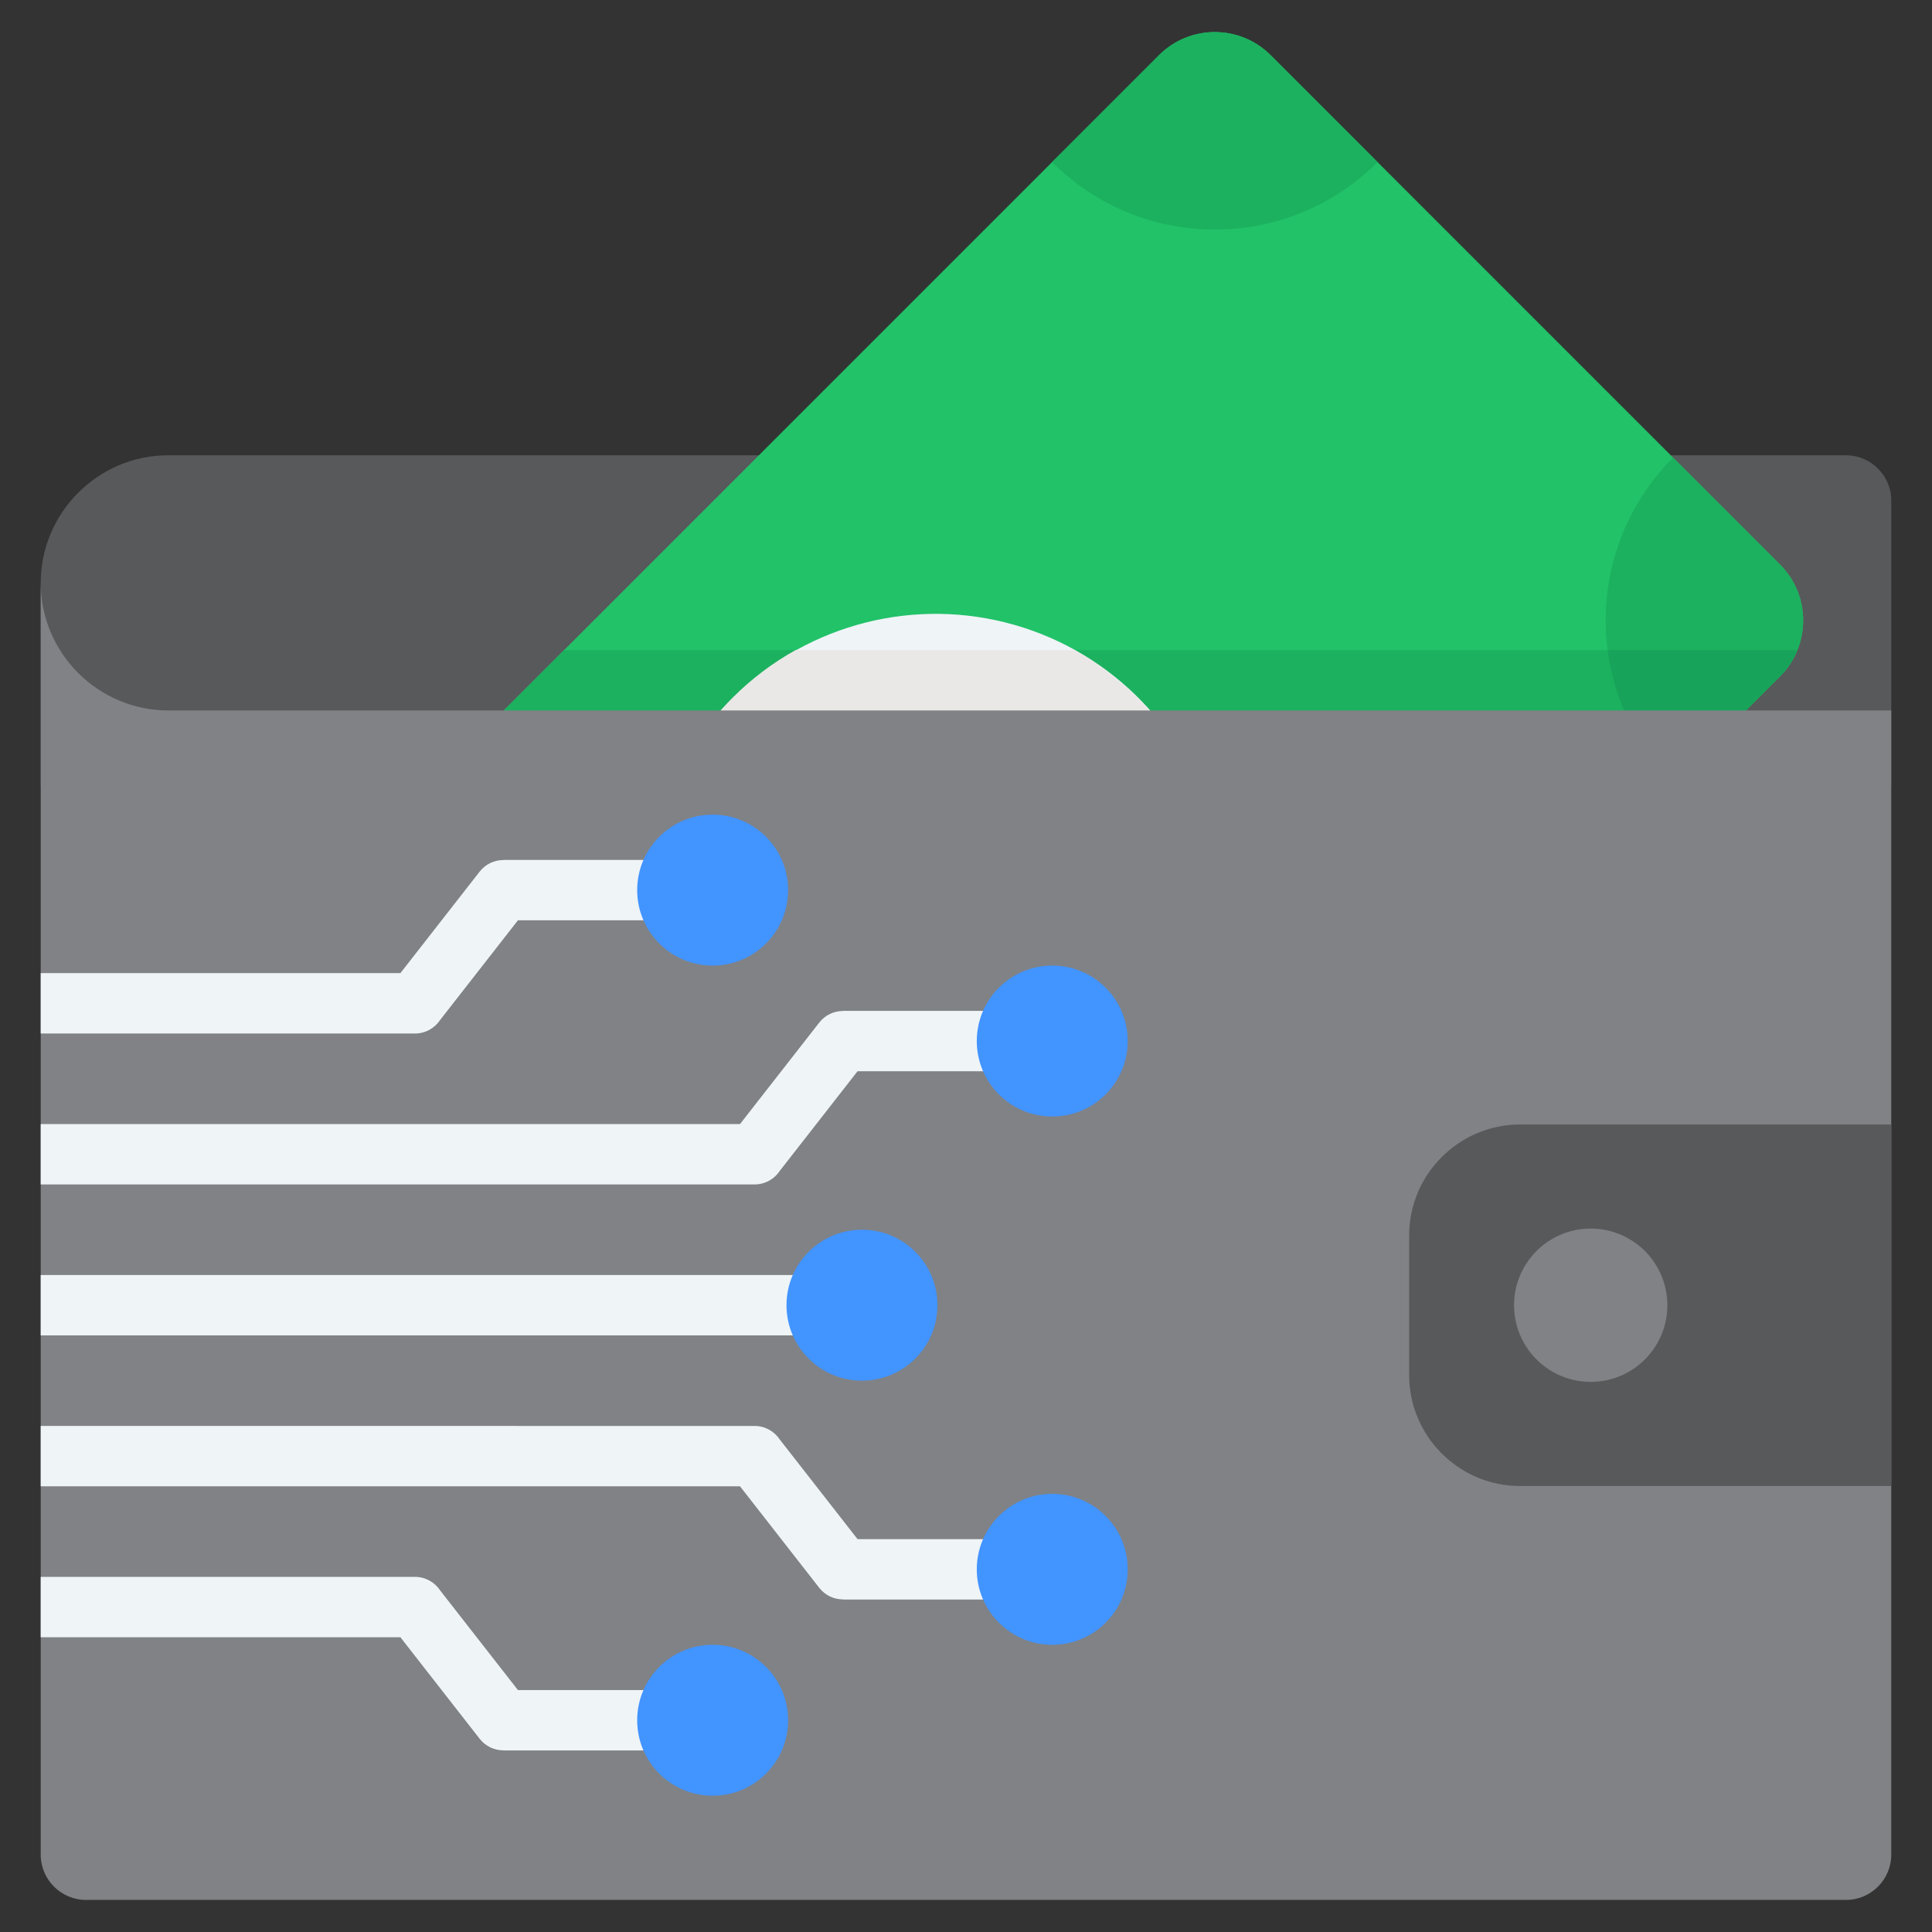 <svg id="Layer_1" enable-background="new 0 0 512 512" height="512" viewBox="0 0 512 512" width="512" xmlns="http://www.w3.org/2000/svg"><rect x="0" y="0" width="512" height="512" fill="#333333" stroke="none"/><g clip-rule="evenodd" fill-rule="evenodd"><path d="m501.21 132.66v75.63h-490.42v-53.81c0-18.6 15.22-33.86 33.81-33.82h444.6c6.62 0 12.01 5.39 12.01 12z" fill="#58595b"/><g><path d="m336.71 14.6 135.05 135.05c8.13 8.13 8.13 21.4 0 29.54l-283.38 283.38c-8.13 8.13-21.4 8.13-29.54 0l-135.05-135.05c-8.13-8.13-8.13-21.4 0-29.54l283.38-283.38c8.14-8.13 21.4-8.13 29.54 0z" fill="#22c269"/><g fill="#1cb15f"><path d="m443.39 121.28 28.37 28.37c8.13 8.13 8.13 21.4 0 29.54l-28.37 28.37c-23.83-23.83-23.83-62.45 0-86.28z"/><path d="m336.71 14.6 28.37 28.37c-23.83 23.83-62.45 23.83-86.28 0l28.37-28.37c8.14-8.13 21.4-8.13 29.54 0z"/></g></g><g><path d="m476.33 172.29c-1.02 2.51-2.54 4.87-4.57 6.9l-283.38 283.38c-8.13 8.13-21.4 8.13-29.54 0l-135.05-135.05c-8.13-8.13-8.13-21.4 0-29.54l125.69-125.69z" fill="#1cb15f"/><ellipse cx="247.77" cy="238.59" fill="#eff4f7" rx="75.88" ry="75.88" transform="matrix(.962 -.275 .275 .962 -55.992 77.212)"/><path d="m194.12 184.93c5.08-5.09 10.71-9.3 16.7-12.64h73.93c5.98 3.34 11.61 7.55 16.7 12.64 29.63 29.63 29.63 77.68 0 107.32-29.63 29.63-77.68 29.63-107.32 0-29.65-29.64-29.65-77.69-.01-107.32z" fill="#e9e8e6"/><path d="m476.33 172.29c-1.02 2.51-2.54 4.87-4.57 6.9l-28.37 28.37c-9.91-9.91-15.69-22.37-17.36-35.27z" fill="#17a45a"/></g><path d="m489.21 503.5h-466.42c-6.61 0-12-5.39-12-12v-337.03c0 18.6 15.22 33.81 33.81 33.81h456.6v303.21c.01 6.62-5.38 12.01-11.99 12.01z" fill="#808285"/><path d="m501.21 297.99v95.82h-98.39c-16.16 0-29.38-13.22-29.38-29.38v-37.05c0-16.16 13.22-29.38 29.38-29.38h98.39z" fill="#58595b"/><ellipse cx="421.4" cy="345.9" fill="#808285" rx="20.31" ry="20.31" transform="matrix(1 -.021 .021 1 -7.11 8.848)"/><g><path d="m10.79 417.89h99.18c2.81 0 5.28 1.45 6.71 3.64l20.58 26.36h51.6v16h-55.46v-.03c-2.37 0-4.71-1.05-6.28-3.06l-21.01-26.91h-95.32zm0-40v16h185.32l21.01 26.91c1.57 2.01 3.91 3.06 6.28 3.06v.03h55.46v-16h-51.6l-20.58-26.36c-1.43-2.19-3.9-3.64-6.71-3.64zm0-40h217.64v16h-217.64zm0-40h185.32l21.01-26.91c1.57-2.01 3.91-3.06 6.28-3.06v-.03h55.46v16h-51.6l-20.58 26.36c-1.43 2.19-3.9 3.64-6.71 3.64h-189.18zm0-40v16h99.18c2.81 0 5.28-1.45 6.71-3.64l20.58-26.36h51.6v-16h-55.46v.03c-2.37 0-4.71 1.05-6.28 3.06l-21.01 26.91z" fill="#eff4f7"/><g fill="#4294ff"><circle cx="278.86" cy="275.89" r="20"/><circle cx="228.43" cy="345.89" r="20"/><circle cx="278.86" cy="415.89" r="20"/><circle cx="188.86" cy="235.89" r="20"/><circle cx="188.86" cy="455.89" r="20"/></g></g></g></svg>